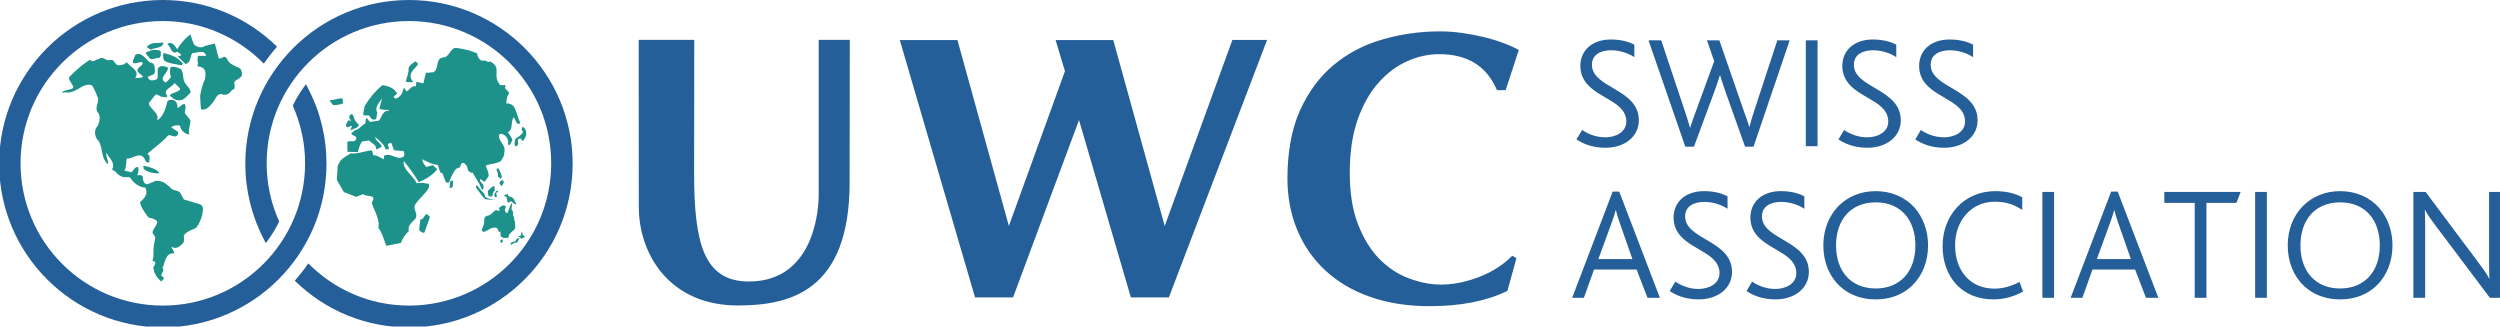 <svg xmlns="http://www.w3.org/2000/svg" width="490" height="64" viewBox="0 0 490 64"><g fill="none" fill-rule="evenodd"><path fill="#1D928B" d="M29.793,12.325 C30.416,12.632 30.327,13.372 30.36,14.025 C30.36,14.787 29.397,14.723 28.967,15.086 C29.014,15.335 29.327,16.183 30.754,15.513 C31.042,15.377 30.795,13.698 30.97,13.408 C30.97,13.408 31.391,12.51 32.9,13.233 C33.116,14.266 30.887,15.241 32.432,16.183 C32.604,16.066 32.742,16.042 33.404,15.238 C33.532,15.086 33.504,15.006 33.49,14.903 C33.219,14.557 33.346,13.596 33.399,13.28 C33.399,13.25 33.418,13.181 33.418,13.181 C33.418,13.181 33.944,12.809 35.445,13.538 C36.069,14.297 35.717,15.388 36.251,16.263 C36.675,16.878 37.362,17.457 37.362,18.152 L36.664,18.822 C34.975,20.811 33.28,18.698 33.28,18.698 C33.581,18.116 35.758,17.928 35.196,17.238 L34.205,16.263 C34.086,16.503 33.81,16.725 33.513,16.948 L33.314,17.098 C32.682,17.575 32.093,18.084 32.834,18.822 L32.546,19.06 L31.56,18.947 L31.274,18.781 L30.754,18.501 L30.466,18.565 L29.214,20.149 L29.183,20.395 C29.331,20.786 29.611,21.109 29.902,21.421 L30.12,21.654 C30.625,22.196 31.068,22.748 30.795,23.611 C31.939,22.891 32.404,21.492 32.72,20.215 C32.778,19.581 33.357,19.504 33.897,19.606 C34.925,19.811 34.759,21.124 34.759,21.124 C35.227,21.16 35.841,20.08 36.251,20.484 C36.404,20.645 36.359,21.196 36.359,21.196 L36.215,21.991 L36.293,22.276 L37.243,23.47 C37.581,23.94 36.753,25.356 37.118,26.347 C36.157,26.314 35.274,25.286 35.321,24.716 C35.204,24.381 33.49,24.644 33.609,24.998 L34.842,25.804 L34.919,26.242 C34.451,27.364 33.554,26.198 32.9,26.591 C31.72,28.048 28.488,30.2 28.97,30.225 C29.557,30.507 29.239,31.285 29.266,31.781 C28.676,32.061 28.469,31.477 28.319,31.083 C27.416,29.615 25.857,31.219 24.962,31.072 C24.644,30.953 24.818,33.016 24.456,33.255 C24.192,33.559 24.829,33.485 25.771,33.756 C26.176,33.415 26.394,32.72 27.012,32.72 C27.283,33.277 27.114,33.869 26.898,34.376 C27.45,34.221 27.785,34.338 27.959,34.567 C28.017,34.844 27.998,34.947 28.042,35.196 C28.042,35.196 28.164,36.165 28.931,36.099 L30.599,35.42 L31.366,35.492 C32.205,35.686 32.936,36.282 33.773,37.135 L34.947,37.498 L35.263,37.683 L36.027,39.093 L39.143,40.018 L39.519,40.234 C40.323,41.032 39.024,44.364 38.251,44.771 C38.251,44.771 36.121,45.499 36.027,46.266 C36.027,46.266 36.157,47.302 35.941,47.568 C34.635,49.151 33.815,48.48 33.669,48.335 L33.648,48.313 C33.612,48.77 34.177,49.138 34.144,49.653 C32.374,49.498 32.404,51.468 31.845,52.506 C32.343,53.024 31.632,53.503 31.601,54.024 C31.978,54.265 32.224,54.461 32.061,54.678 L31.601,55.179 C30.707,54.392 30.208,53.597 30.053,52.506 C30.068,52.387 30.136,52.25 30.212,52.111 L30.289,51.971 C30.477,51.62 30.616,51.281 29.989,51.174 C29.768,51.177 30.031,50.717 30.059,50.487 C30.062,50.449 30.063,50.388 30.064,50.31 L30.065,49.789 C30.067,49.171 30.088,48.285 30.239,47.598 C30.327,47.169 30.396,46.92 30.416,46.621 C30.455,46.286 29.87,45.851 29.903,45.51 C29.981,44.735 31.147,43.801 30.729,43.325 C30.327,42.829 29.621,42.829 29.064,42.588 C27.087,39.996 27.522,39.539 27.522,39.539 C28.134,39.068 28.751,38.312 28.71,37.603 C28.66,36.891 28.413,36.764 28.413,36.764 C26.965,36.719 25.73,35.26 25.669,35.002 C25.594,34.739 25.184,34.717 25.184,34.717 C23.375,34.894 23.104,34.008 22.423,33.485 C21.817,33.361 22.038,32.993 22.103,32.904 L22.118,32.884 C22.431,31.67 21.345,30.939 20.88,29.934 C20.692,30.657 21.19,31.258 21.19,31.989 C20.908,32.235 20.811,31.837 20.692,31.69 C19.792,30.438 20.141,28.751 19.24,27.502 C18.939,27.372 18.299,26.156 18.831,25.073 C19.479,24.503 19.769,22.802 19.301,22.201 C18.246,20.983 19.75,20.01 19.027,18.817 C18.839,18.224 18.562,17.662 18.268,17.122 C17.98,16.294 16.839,16.656 16.291,16.87 C13.197,18.764 13.557,17.892 12.192,18.163 L12.195,18.033 C12.79,17.543 14.308,17.601 14.369,17.122 C14.421,16.645 13.164,15.513 13.629,15.042 L13.974,14.698 C14.507,14.169 14.873,13.831 15.662,13.15 C16.601,12.328 17.634,11.707 17.634,11.707 C17.634,11.707 17.98,12.211 18.551,11.895 C19.193,11.513 19.312,11.663 19.695,11.383 C20.562,11.22 20.611,11.973 21.683,11.76 L22.088,11.76 L22.766,12.588 C23.049,12.929 24.242,12.801 24.661,12.328 C24.81,12.159 24.935,12.294 24.935,12.294 C25.73,13.322 27.416,13.815 26.513,15.297 L26.849,15.296 C27.263,15.293 27.735,15.261 28.067,15.061 C27.785,14.543 26.422,14.122 27.131,13.358 C27.408,12.967 28.366,12.532 27.757,12.142 L26.464,12.416 L26.101,12.347 C25.918,11.768 26.394,11.264 26.513,10.749 C28.003,9.896 28.97,12.485 29.793,12.325 Z M28.067,32.476 C30.712,32.917 31.366,33.939 31.219,33.964 C30.189,34.022 29.028,33.809 28.189,33.138 L28.067,32.476 Z M37.362,6.744 C37.376,7.013 37.974,8.713 38.046,8.741 L38.07,8.76 C38.243,8.897 39.315,9.69 40.143,9.01 L42.117,8.53 L42.854,11.389 C43.043,11.544 43.247,11.456 43.458,11.344 L43.599,11.268 C43.907,11.107 44.225,11.001 44.53,11.616 C45.056,12.859 46.676,12.981 47.186,13.571 C47.698,14.751 47.421,15.105 46.316,15.701 C46.128,15.834 45.854,16.066 45.909,16.28 C45.992,16.604 46.078,17.501 45.82,17.462 C44.995,17.789 45.061,18.98 43.206,18.421 C43.056,18.443 42.718,18.556 42.394,19.002 C42.076,19.634 41.71,20.121 41.439,20.406 L41.079,20.816 C40.24,21.736 39.411,21.428 39.411,21.428 C39.281,20.595 39.229,18.822 39.229,18.822 C39.384,17.739 39.705,16.523 40.12,15.632 C40.195,15.338 40.805,13.294 39.04,13.056 C38.387,13.056 39.007,12.416 38.73,12.084 C38.788,11.779 38.572,11.2 38.916,10.929 L40.345,10.99 C40.467,10.68 40.093,10.32 39.783,10.2 C39.071,10.104 38.387,10.353 37.675,10.441 C37.187,11.114 37.531,12.159 36.384,12.566 L34.883,11.114 C35.013,10.929 35.376,10.962 35.57,10.807 C35.351,10.533 35.038,10.292 34.709,10.14 C33.678,10.865 33.46,9.165 32.839,8.68 L32.839,8.564 C33.582,8.207 33.998,8.626 34.359,9.113 L34.493,9.297 C34.581,9.42 34.668,9.542 34.759,9.652 C35.13,8.871 36.44,7.276 37.362,6.744 Z M32.1,10.383 C32.13,10.394 32.241,10.425 32.241,10.425 C33.836,10.837 34.941,11.297 35.872,12.505 L35.57,12.812 C34.709,12.571 32.31,12.416 32.066,11.63 C31.886,10.885 31.992,10.497 32.1,10.383 Z M31.352,9.896 C31.568,9.935 31.695,11.087 31.169,11.353 C30.529,11.283 29.831,11.823 29.369,11.461 L29.358,11.45 C29.289,11.391 29.222,11.314 29.175,11.211 L29.028,11.015 C28.499,10.61 28.621,10.261 28.621,10.261 C30.147,9.588 30.322,9.76 31.352,9.896 Z M32.036,8.323 C31.939,9.508 30.416,9.264 29.621,9.721 C29.308,9.624 28.998,9.439 28.751,9.165 C29.854,8.073 30.826,8.594 31.787,8.323 L32.036,8.323 Z M89.291,9.382 L89.453,9.389 C90.115,9.447 91.713,9.846 91.965,9.874 L93.463,10.433 C93.554,10.885 93.928,12.001 94.709,11.895 C95.327,11.682 95.609,12.452 96.003,12.006 C98.542,13.302 96.327,14.671 98.038,16.687 L99.022,16.687 C99.077,16.734 99.11,16.775 99.149,16.82 C98.418,17.44 100.398,18.108 99.598,18.509 C99.382,19.052 99.252,19.628 99.229,20.26 C99.839,20.254 100.26,20.434 100.553,20.722 L100.609,20.775 C101.182,21.398 101.387,22.899 102.002,24.132 C101.171,24.71 101.077,23.411 100.708,22.982 C100.423,23.321 100.359,23.732 100.322,24.15 L100.291,24.508 C100.28,24.627 100.266,24.745 100.246,24.86 C100.177,25.275 100.008,25.66 99.537,25.946 C99.537,25.946 100.379,26.965 100.379,27.391 C100.379,27.821 99.828,28.483 99.828,28.483 C99.733,28.383 99.667,28.524 99.553,28.145 C99.764,27.286 99.182,26.785 99.038,26.613 C98.493,26.311 98.562,26.112 97.856,26.322 C97.543,27.2 98.393,27.826 98.783,28.784 C98.808,28.843 98.905,29.158 98.916,29.217 C98.916,29.217 98.853,30.252 98.745,30.565 C98.628,30.892 98.113,31.637 98.113,31.637 C97.64,31.831 97.208,31.989 96.698,32.091 C96.199,32.191 95.634,32.222 95.211,32.482 C95.388,33.172 95.856,33.759 95.77,34.54 C95.496,34.905 95.302,35.29 94.959,35.625 L94.097,35.077 C93.975,35.805 94.729,35.822 94.792,36.548 C94.792,37.107 94.574,37.481 94.291,36.838 C94.114,36.321 93.917,35.963 93.898,35.955 C93.66,35.517 93.535,35.412 93.438,35.188 L92.616,33.817 C92.142,34.008 92.009,33.509 91.757,33.446 C91.488,32.656 91.657,32.571 91.073,32.055 C90.951,31.845 90.663,31.939 90.513,31.994 C90.228,32.199 90.278,32.933 89.932,32.867 C89.389,33.028 89.273,33.213 89.082,33.504 C88.625,34.196 88.312,34.955 88.029,35.747 C87.821,35.825 87.525,35.938 87.317,35.528 C87.212,35.34 86.855,34.268 86.744,34.041 C86.625,33.817 86.423,33.994 86.301,33.77 C86.137,33.473 85.957,32.579 85.761,32.299 C84.614,32.271 83.722,31.637 82.736,31.211 C82.822,31.718 83.127,32.271 83.537,32.72 L84.888,32.366 L85.7,33.202 C84.304,34.919 82.185,35.636 82.052,35.689 C81.983,35.559 81.911,35.44 81.845,35.315 C81.075,34.041 80.163,32.817 79.155,31.571 C78.773,33.069 80.908,34.376 81.703,35.927 C82.174,35.861 83.011,35.772 83.576,35.985 L83.961,35.985 C84.508,36.531 83.637,37.483 82.719,38.474 L82.443,38.773 C81.986,39.271 81.551,39.769 81.31,40.223 C81.005,41.129 81.897,41.791 81.496,42.763 C80.878,43.549 79.792,44.117 80.136,45.302 C79.333,45.995 78.873,46.845 78.563,47.626 L75.718,48.174 C75.225,47.025 74.979,45.723 74.148,44.635 C74.691,42.862 72.456,39.877 72.971,39.497 C73.865,38.013 71.727,38.683 71.173,38.043 L69.824,38.586 L67.404,37.65 L66.019,35.271 L66.18,32.601 C66.723,31.086 67.293,31.022 68.714,30.061 C70.099,30.211 71.55,29.577 72.91,29.46 L73.162,30.424 C73.899,30.394 74.547,30.909 75.195,31.211 C75.319,31.089 75.225,30.756 75.253,30.543 C76.771,29.754 77.881,31.718 79.211,30.601 C79.238,30.277 79.396,29.427 78.715,29.577 L77.23,29.46 L77.042,28.945 L76.674,28.001 C76.46,28.098 76.183,28.07 76.006,28.25 L76.186,28.945 L76.244,29.15 C76.087,29.217 75.818,29.305 75.566,29.275 C75.538,29.172 75.477,29.017 75.436,28.909 C75.051,28.07 74.289,27.497 73.53,26.854 C73.588,27.674 74.574,27.918 74.821,28.737 C74.716,28.798 74.602,28.87 74.486,28.945 C74.253,29.089 74.009,29.236 73.707,29.275 C73.738,29.158 73.719,28.984 73.702,28.876 C73.539,28.292 72.702,27.951 72.295,27.524 L70.93,27.765 C70.697,28.136 70.514,28.538 70.37,28.951 C70.279,29.236 70.196,29.524 70.135,29.818 L68.088,29.754 L68.088,27.882 L68.118,27.738 C68.28,27.695 68.475,27.691 68.675,27.69 L68.875,27.691 C69.406,27.688 69.902,27.64 69.824,26.918 C69.572,26.585 68.958,26.522 68.833,26.131 C69.049,25.982 69.354,25.68 69.572,25.522 C70.021,25.494 70.456,25.101 70.805,24.782 C71.062,24.547 71.323,24.328 71.608,24.187 L71.736,23.165 C72.137,23.137 72.195,23.741 72.539,23.888 L74.27,23.65 C74.821,22.952 75.037,21.564 76.244,21.711 C76.244,21.62 76.145,21.517 76.006,21.534 C75.411,21.564 74.89,21.498 74.389,21.354 C74.403,21.157 74.43,20.963 74.486,20.775 C74.602,20.268 74.793,19.786 74.821,19.296 C74.58,19.75 74.148,20.249 73.91,20.769 C73.724,21.196 73.674,21.636 73.965,22.077 C73.877,22.214 73.857,22.416 73.843,22.624 L73.83,22.801 C73.798,23.212 73.717,23.575 73.095,23.411 C72.641,23.309 72.633,22.866 72.295,22.619 L71.234,22.619 C71.151,21.999 71.395,21.37 71.492,20.744 C72.447,19.213 73.433,17.964 74.951,16.695 C76.087,16.809 77.264,17.271 77.854,18.329 L77.175,18.93 C77.139,19.213 77.446,19.144 77.543,19.357 C78.493,19.027 78.961,18.23 79.08,17.293 C79.488,17.271 79.421,17.72 79.706,17.905 C80.352,17.604 80.629,16.723 81.496,16.939 L81.62,16.028 L82.977,16.33 L83.47,14.277 L85.016,14.153 C85.429,13.861 85.571,13.405 85.67,12.939 L85.726,12.66 C85.863,11.965 86.006,11.321 86.93,11.253 C87.892,11.293 88.264,9.625 89.14,9.405 L89.291,9.382 Z M101.747,46.643 C101.833,46.903 101.381,47.402 101.337,47.529 L100.899,47.59 C100.437,47.626 100.332,48.213 100.055,47.812 C100.177,47.349 100.73,47.421 101.057,47.258 C101.088,46.831 101.545,46.696 101.747,46.643 Z M98.293,46.959 C98.506,46.834 98.562,47.177 98.562,47.177 C98.562,47.177 98.473,47.421 98.426,47.488 C98.376,47.543 98.263,47.651 98.263,47.651 C98.263,47.651 98.229,47.606 98.187,47.55 L98.1,47.432 C98.073,47.395 98.05,47.362 98.038,47.344 C97.994,47.283 98.08,47.083 98.293,46.959 Z M102.437,46.059 C102.503,46.106 102.705,46.219 102.83,46.283 C102.913,46.563 102.689,46.449 102.317,46.765 C102.085,46.956 102.171,46.551 101.747,46.424 C101.323,46.302 101.78,46.252 101.896,46.219 C102.295,46.2 101.991,45.604 102.234,45.532 C102.456,45.466 102.406,45.953 102.437,46.059 Z M100.326,39.824 C100.476,40.046 100.055,41.32 100.445,41.27 C100.622,41.558 100.553,42.079 100.581,42.411 C100.642,42.403 100.717,42.433 100.769,42.416 C100.791,42.616 100.739,42.84 100.78,43.034 C100.816,43.247 100.897,43.308 100.938,43.51 C100.983,43.71 100.933,43.948 100.952,44.147 C100.974,44.355 101.046,44.532 100.952,44.74 C100.802,45.092 100.418,45.308 100.163,45.571 C100.055,45.693 99.894,45.82 99.817,45.97 C99.684,46.194 99.717,46.349 99.692,46.607 C99.301,46.618 98.75,46.696 98.412,46.532 C97.98,46.319 98.113,45.784 98.102,45.366 C98.002,45.408 97.914,45.458 97.82,45.518 C97.82,45.518 97.642,44.995 97.468,44.793 C97.321,44.624 97.172,44.604 96.892,44.607 C96.67,44.618 96.407,44.671 96.186,44.782 C95.762,44.995 94.873,45.624 94.604,45.383 C94.352,45.175 94.446,44.97 94.54,44.735 C94.646,44.496 94.864,43.954 94.9,43.549 C94.934,43.145 94.781,42.663 95.327,42.353 C95.524,42.245 95.704,42.264 95.914,42.176 C96.122,42.092 96.285,41.912 96.471,41.763 C96.817,41.491 96.831,41.408 97.188,41.154 C97.304,41.284 97.717,41.328 97.941,41.303 C97.911,41.148 97.889,40.968 97.764,40.846 C97.903,40.544 98.687,40.054 99.033,40.353 C99.229,40.525 99.013,40.935 98.963,41.104 C98.88,41.422 99.293,41.788 99.396,41.799 C99.407,41.774 99.661,41.375 99.722,41.09 C99.792,40.829 99.933,40.503 100.027,40.314 C100.093,40.062 100.26,39.81 100.326,39.824 Z M83.659,42.015 L83.783,42.032 L84.271,42.527 L83.171,45.607 C82.858,45.693 82.484,45.397 82.235,45.236 C82.052,44.635 82.39,43.793 82.368,43.004 C83.071,43.086 83.084,42.146 83.552,42.027 L83.659,42.015 Z M99.498,38.063 C99.692,38.154 99.54,38.37 99.714,38.464 C99.894,38.55 100.418,38.658 100.537,38.808 C100.73,39.038 100.791,39.146 100.886,39.398 C100.963,39.597 101.187,39.802 101.201,40.024 C100.75,40.165 100.456,39.375 99.913,39.472 C99.933,39.544 99.828,39.633 99.767,39.733 C99.371,39.816 99.445,39.146 99.276,38.628 C99.252,38.533 98.88,38.484 98.839,38.403 C98.772,38.268 99.077,38.259 99.077,38.146 L99.498,38.063 Z M93.826,36.736 C93.959,36.913 94.02,37.035 94.341,37.337 C94.421,37.415 94.848,37.908 94.873,37.941 C95.02,38.19 95.058,38.326 95.092,38.608 C95.216,38.658 95.978,39.104 96.906,39.126 C96.864,39.245 95.482,39.076 95.36,39.071 C95.158,39.057 95.103,39.038 94.956,38.93 C94.809,38.835 94.011,37.73 93.917,37.603 C93.585,37.066 93.275,36.908 93.286,36.556 C93.333,36.093 93.726,36.595 93.826,36.736 Z M97.482,37.376 C97.573,37.498 97.717,37.523 97.687,37.639 C97.57,37.708 97.501,37.603 97.28,37.777 C97.238,37.885 97.282,38.129 97.374,38.304 C97.396,38.547 97.244,38.708 97.244,38.708 C97.061,38.608 96.914,38.517 96.889,38.295 C96.853,37.885 97.022,37.902 97.124,37.722 C97.183,37.597 97.188,37.548 97.188,37.548 C97.296,37.484 97.304,37.406 97.482,37.376 Z M96.906,36.506 C97.086,36.714 96.731,36.902 97.052,37.168 C96.787,37.445 96.496,37.996 96.496,38.484 C95.679,38.608 95.69,38.378 95.657,37.863 C95.64,37.62 95.499,37.428 95.773,37.24 C95.773,37.24 95.914,37.096 96.465,36.631 C96.59,36.548 96.809,36.415 96.906,36.506 Z M88.345,35.351 C88.505,35.44 88.719,35.412 88.841,35.6 C88.8,35.712 88.79,35.843 88.785,35.979 L88.778,36.183 C88.765,36.488 88.715,36.774 88.345,36.863 L88.156,36.863 C88.129,36.415 88.192,35.805 88.345,35.351 Z M98.315,35.351 C98.606,35.194 98.714,35.553 98.742,35.677 L98.75,35.717 C98.75,35.717 98.617,36.105 98.542,36.193 C98.468,36.298 98.279,36.476 98.279,36.476 C98.279,36.476 97.98,36.08 97.911,35.977 C97.831,35.875 97.98,35.551 98.315,35.351 Z M97.321,33.169 C97.335,33.041 97.573,32.961 97.692,33.028 C97.814,33.08 98.279,34.302 98.279,34.302 C98.279,34.302 98.396,34.631 98.332,34.747 C98.279,34.855 98.124,35.063 98.124,35.063 C98.124,35.063 97.759,34.736 97.67,34.648 C97.573,34.556 97.595,34.025 97.595,34.025 C97.595,34.025 97.304,33.291 97.321,33.169 Z M102.484,24.827 C102.642,24.99 102.838,25.123 102.949,25.328 C103.162,25.683 103.207,26.267 103.076,26.657 C103.01,26.824 102.694,27.455 102.553,27.527 C102.464,27.574 102.323,27.594 102.237,27.594 C102.287,27.317 102.143,27.065 101.811,27.148 L101.512,27.375 C101.431,27.715 101.78,28.239 101.345,28.555 C100.797,28.961 100.851,28.237 100.893,27.879 L100.906,27.775 L100.911,27.738 C100.974,27.106 101.063,27.167 101.561,26.832 C101.86,26.627 102.553,26.151 102.473,25.779 C102.445,25.611 102.237,25.58 102.251,25.361 C102.257,25.223 102.387,24.99 102.461,24.866 C102.464,24.849 102.473,24.835 102.484,24.827 Z M68.454,22.88 C68.62,22.301 69.074,22.173 69.295,22.802 C69.42,23.47 69.758,23.952 70.317,24.439 C70.29,24.591 70.29,24.71 70.135,24.86 C69.98,25.015 69.647,25.123 69.647,25.123 L68.639,25.552 L68.966,24.752 C68.966,24.752 68.977,24.627 68.736,24.713 C68.598,24.766 68.199,24.985 68.071,24.946 C67.938,24.91 67.858,24.799 67.805,24.649 C67.747,24.428 68.024,23.999 68.201,23.691 C68.34,23.555 68.481,23.58 68.62,23.633 C68.755,23.702 68.825,23.791 68.863,23.877 C68.758,23.425 68.346,23.198 68.454,22.88 Z M66.774,19.293 L67.099,19.296 L67.229,19.589 C67.074,19.781 67.229,20.021 67.293,20.204 C66.767,20.537 66.019,20.562 65.313,20.625 C65.097,20.287 64.723,20.021 64.629,19.659 C65.498,19.628 66.213,19.235 67.099,19.296 Z M81.368,12.037 C81.645,12.128 81.839,12.311 81.93,12.58 C81.368,13.527 80.011,14.216 80.629,15.546 C80.723,15.72 80.906,15.875 80.942,16.091 C80.449,16.091 80.011,16.183 79.521,15.97 C79.706,15.183 80.163,14.308 80.075,13.424 C80.163,12.765 80.906,12.433 81.368,12.037 Z"/><path fill="#255F99" d="M166.525 35.714C166.525 57.126 154.807 59.871 144.595 59.871 131.274 59.871 125.208 49.861 125.208 40.564L125.183 7.81 136.076 7.81 136.046 33.842C136.046 47.352 137.802 55.173 146.783 55.173 160.061 55.173 160.463 40.018 160.463 38.29L160.463 7.81 166.558 7.81 166.525 35.711M229.096 58.295 221.651 58.295 211.487 23.528 198.558 58.295 191.111 58.295 176.36 7.857 187.66 7.857 197.739 44.286 208.731 13.942 206.898 7.857 218.2 7.857 228.285 44.289 241.548 7.827 248.348 7.827 229.096 58.295M280.22 60.009C275.85 60.009 271.895 59.383 268.466 58.153 265.04 56.943 262.093 55.193 259.703 52.952 257.304 50.709 255.46 48.025 254.222 44.976 252.967 41.932 252.336 38.578 252.336 35.013 252.336 29.801 253.158 25.311 254.79 21.667 256.429 18.027 258.639 15.033 261.362 12.768 264.09 10.477 267.303 8.788 270.917 7.747 274.523 6.686 278.37 6.149 282.344 6.149 283.677 6.149 285.073 6.251 286.493 6.453 287.967 6.655 289.393 6.921 290.736 7.245 292.132 7.58 293.409 7.965 294.636 8.42 295.722 8.816 296.661 9.234 297.43 9.663L297.68 9.804 295.107 17.667 293.409 17.667 293.315 17.462C291.257 12.856 287.571 10.616 282.045 10.616 279.938 10.616 277.866 11.084 275.808 12.003 273.759 12.904 271.867 14.319 270.191 16.208 268.524 18.058 267.153 20.481 266.106 23.411 265.079 26.32 264.555 29.84 264.555 33.875 264.555 37.783 265.09 41.156 266.148 43.907 267.206 46.646 268.599 48.928 270.302 50.698 272.019 52.451 273.977 53.747 276.118 54.547 279.456 55.808 282.644 56.154 286.391 55.348 287.715 55.051 288.933 54.675 290.127 54.198 291.362 53.714 292.526 53.115 293.586 52.418 294.567 51.783 295.445 51.074 296.204 50.31L296.397 50.116 297.22 50.617 295.453 57.01C291.426 59.001 286.299 60.009 280.22 60.009M80.161 0C97.85 0 112.241 14.394 112.241 32.086 112.241 49.775 97.85 64.166 80.161 64.166 71.708 64.166 63.801 60.906 57.777 55.013 58.729 53.944 59.613 52.811 60.427 51.628 65.476 56.708 72.422 59.895 80.15 59.895 95.549 59.895 108.034 47.413 108.034 32.014 108.034 16.612 95.549 4.127 80.15 4.127 64.748 4.127 52.265 16.612 52.265 32.014 52.265 36.08 53.154 39.935 54.722 43.422 54.099 44.671 53.401 45.859 52.628 46.928L52.102 47.657 51.686 46.862C49.327 42.328 48.08 37.221 48.08 32.086 48.08 14.394 62.471 0 80.161 0ZM31.911 0C40.361 0 48.274 3.26 54.304 9.154 53.376 10.206 52.514 11.317 51.714 12.477 46.662 7.348 39.68 4.127 31.911 4.127 16.512 4.127 4.027 16.612 4.027 32.014 4.027 47.413 16.512 59.895 31.911 59.895 47.313 59.895 59.796 47.413 59.796 32.014 59.796 27.979 58.921 24.154 57.381 20.692 57.987 19.468 58.671 18.302 59.441 17.232L59.967 16.504 60.383 17.302C62.779 21.908 63.992 26.882 63.992 32.086 63.992 49.775 49.601 64.166 31.911 64.166 14.225 64.166-.166 49.775-.166 32.086-.166 14.394 14.225 0 31.911 0ZM314.663 28.962C311.957 28.962 310.132 28.081 308.994 27.325L310.099 25.467C310.885 26.034 312.555 26.918 314.633 26.918 316.521 26.918 318.756 26.004 318.756 23.799 318.756 20.146 313.782 19.393 311.231 16.654 310.351 15.706 309.752 14.513 309.752 12.906 309.752 9.979 311.957 7.741 315.735 7.741 317.937 7.741 319.418 8.278 320.33 8.749L320.33 11.206C319.23 10.45 317.496 9.851 315.799 9.851 313.782 9.851 312.018 10.671 312.018 12.685 312.018 17.313 321.213 17.346 321.213 23.58 321.213 26.79 318.41 28.962 314.663 28.962M343.697 28.743 342.027 28.743 338.218 18.038C337.903 17.155 337.526 16.055 337.149 14.795L337.086 14.795C336.706 16.022 336.33 17.061 335.983 18.038L332.017 28.743 330.317 28.743 323.105 7.902 325.595 7.902 330.223 21.752C330.599 22.916 330.945 23.957 331.231 24.996L331.292 24.996C331.577 23.988 331.984 22.949 332.394 21.816L335.983 11.992 334.565 7.902 336.992 7.902 341.747 21.628C342.154 22.822 342.564 23.83 342.846 24.838L342.91 24.838C343.159 23.799 343.445 22.855 343.824 21.722L348.355 7.902 350.779 7.902 343.697 28.743M353.941 28.649 356.24 28.649 356.24 7.902 353.941 7.902 353.941 28.649ZM366.003 28.962C363.297 28.962 361.472 28.081 360.337 27.325L361.439 25.467C362.225 26.034 363.895 26.918 365.973 26.918 367.862 26.918 370.097 26.004 370.097 23.799 370.097 20.146 365.122 19.393 362.572 16.654 361.691 15.706 361.093 14.513 361.093 12.906 361.093 9.979 363.297 7.741 367.075 7.741 369.277 7.741 370.759 8.278 371.67 8.749L371.67 11.206C370.57 10.45 368.836 9.851 367.139 9.851 365.122 9.851 363.358 10.671 363.358 12.685 363.358 17.313 372.553 17.346 372.553 23.58 372.553 26.79 369.75 28.962 366.003 28.962M381.059 28.962C378.35 28.962 376.525 28.081 375.389 27.325L376.494 25.467C377.281 26.034 378.948 26.918 381.025 26.918 382.917 26.918 385.152 26.004 385.152 23.799 385.152 20.146 380.178 19.393 377.627 16.654 376.744 15.706 376.148 14.513 376.148 12.906 376.148 9.979 378.35 7.741 382.131 7.741 384.332 7.741 385.814 8.278 386.725 8.749L386.725 11.206C385.623 10.45 383.889 9.851 382.191 9.851 380.178 9.851 378.414 10.671 378.414 12.685 378.414 17.313 387.606 17.346 387.606 23.58 387.606 26.79 384.806 28.962 381.059 28.962M317.496 43.76C317.12 42.688 316.868 41.868 316.71 41.176L316.679 41.176C316.491 41.935 316.239 42.688 315.859 43.727L313.278 50.781 319.953 50.781 317.496 43.76ZM322.914 58.367 320.77 52.825 312.428 52.825 310.445 58.367 308.146 58.367 316.081 37.559 317.372 37.559 325.337 58.367 322.914 58.367 322.914 58.367ZM332.931 58.682C330.225 58.682 328.397 57.799 327.262 57.046L328.367 55.187C329.154 55.755 330.821 56.636 332.898 56.636 334.79 56.636 337.025 55.722 337.025 53.517 337.025 49.867 332.051 49.111 329.5 46.371 328.616 45.427 328.021 44.231 328.021 42.627 328.021 39.697 330.225 37.462 334.003 37.462 336.205 37.462 337.687 37.999 338.598 38.47L338.598 40.924C337.496 40.17 335.765 39.572 334.064 39.572 332.051 39.572 330.286 40.389 330.286 42.405 330.286 47.031 339.479 47.064 339.479 53.298 339.479 56.508 336.679 58.682 332.931 58.682M347.99 58.682C345.281 58.682 343.456 57.799 342.32 57.046L343.423 55.187C344.209 55.755 345.879 56.636 347.956 56.636 349.845 56.636 352.08 55.722 352.08 53.517 352.08 49.867 347.106 49.111 344.555 46.371 343.675 45.427 343.076 44.231 343.076 42.627 343.076 39.697 345.281 37.462 349.059 37.462 351.261 37.462 352.742 37.999 353.653 38.47L353.653 40.924C352.554 40.17 350.82 39.572 349.122 39.572 347.106 39.572 345.342 40.389 345.342 42.405 345.342 47.031 354.537 47.064 354.537 53.298 354.537 56.508 351.734 58.682 347.99 58.682M367.637 39.663C362.854 39.663 359.863 42.973 359.863 48.102 359.863 53.237 362.854 56.541 367.637 56.541 372.426 56.541 375.417 53.237 375.417 48.102 375.417 43.286 372.739 39.663 367.637 39.663ZM374.786 55.974C372.96 57.738 370.504 58.682 367.637 58.682 364.837 58.682 362.414 57.768 360.616 56.101 358.572 54.209 357.373 51.409 357.373 48.102 357.373 44.987 358.478 42.308 360.303 40.422 362.128 38.564 364.679 37.462 367.637 37.462 370.786 37.462 373.464 38.691 375.29 40.735 376.926 42.627 377.901 45.178 377.901 48.102 377.901 51.346 376.735 54.085 374.786 55.974L374.786 55.974ZM390.694 58.682C384.557 58.682 380.746 54.276 380.746 48.23 380.746 42.214 384.964 37.462 391.074 37.462 393.561 37.462 395.419 38.09 396.361 38.691L396.361 41.145C394.882 40.201 393.436 39.539 390.979 39.539 386.351 39.539 383.2 43.256 383.2 48.072 383.2 53.016 386.097 56.572 390.946 56.572 392.71 56.572 394.441 56.007 395.826 55.251L396.519 57.14C394.599 58.212 392.616 58.682 390.694 58.682M400.302 58.367 402.601 58.367 402.601 37.62 400.302 37.62 400.302 58.367ZM415.197 43.76C414.82 42.688 414.571 41.868 414.41 41.176L414.38 41.176C414.191 41.935 413.939 42.688 413.56 43.727L410.981 50.781 417.653 50.781 415.197 43.76ZM420.614 58.367 418.473 52.825 410.128 52.825 408.145 58.367 405.847 58.367 413.782 37.559 415.072 37.559 423.038 58.367 420.614 58.367 420.614 58.367ZM438.348 39.76 432.46 39.76 432.46 58.367 430.161 58.367 430.161 39.76 424.209 39.76 424.209 37.62 439.162 37.62 438.348 39.76M442.007 58.367 444.305 58.367 444.305 37.62 442.007 37.62 442.007 58.367ZM458.663 39.663C453.877 39.663 450.886 42.973 450.886 48.102 450.886 53.237 453.877 56.541 458.663 56.541 463.449 56.541 466.44 53.237 466.44 48.102 466.44 43.286 463.762 39.663 458.663 39.663ZM465.811 55.974C463.983 57.738 461.53 58.682 458.663 58.682 455.86 58.682 453.437 57.768 451.639 56.101 449.595 54.209 448.396 51.409 448.396 48.102 448.396 44.987 449.501 42.308 451.326 40.422 453.151 38.564 455.702 37.462 458.663 37.462 461.809 37.462 464.487 38.691 466.313 40.735 467.949 42.627 468.927 45.178 468.927 48.102 468.927 51.346 467.761 54.085 465.811 55.974L465.811 55.974ZM488.015 58.367 477.499 44.388C476.272 42.752 475.707 41.962 475.328 41.145L475.267 41.145C475.294 41.838 475.328 42.56 475.328 43.666L475.328 58.367 473.029 58.367 473.029 37.62 475.422 37.62 485.498 51.094C486.916 52.983 487.481 53.769 487.86 54.589L487.921 54.589C487.888 53.896 487.86 53.171 487.86 52.071L487.86 37.62 490.159 37.62 490.159 58.367 488.015 58.367"/></g></svg>